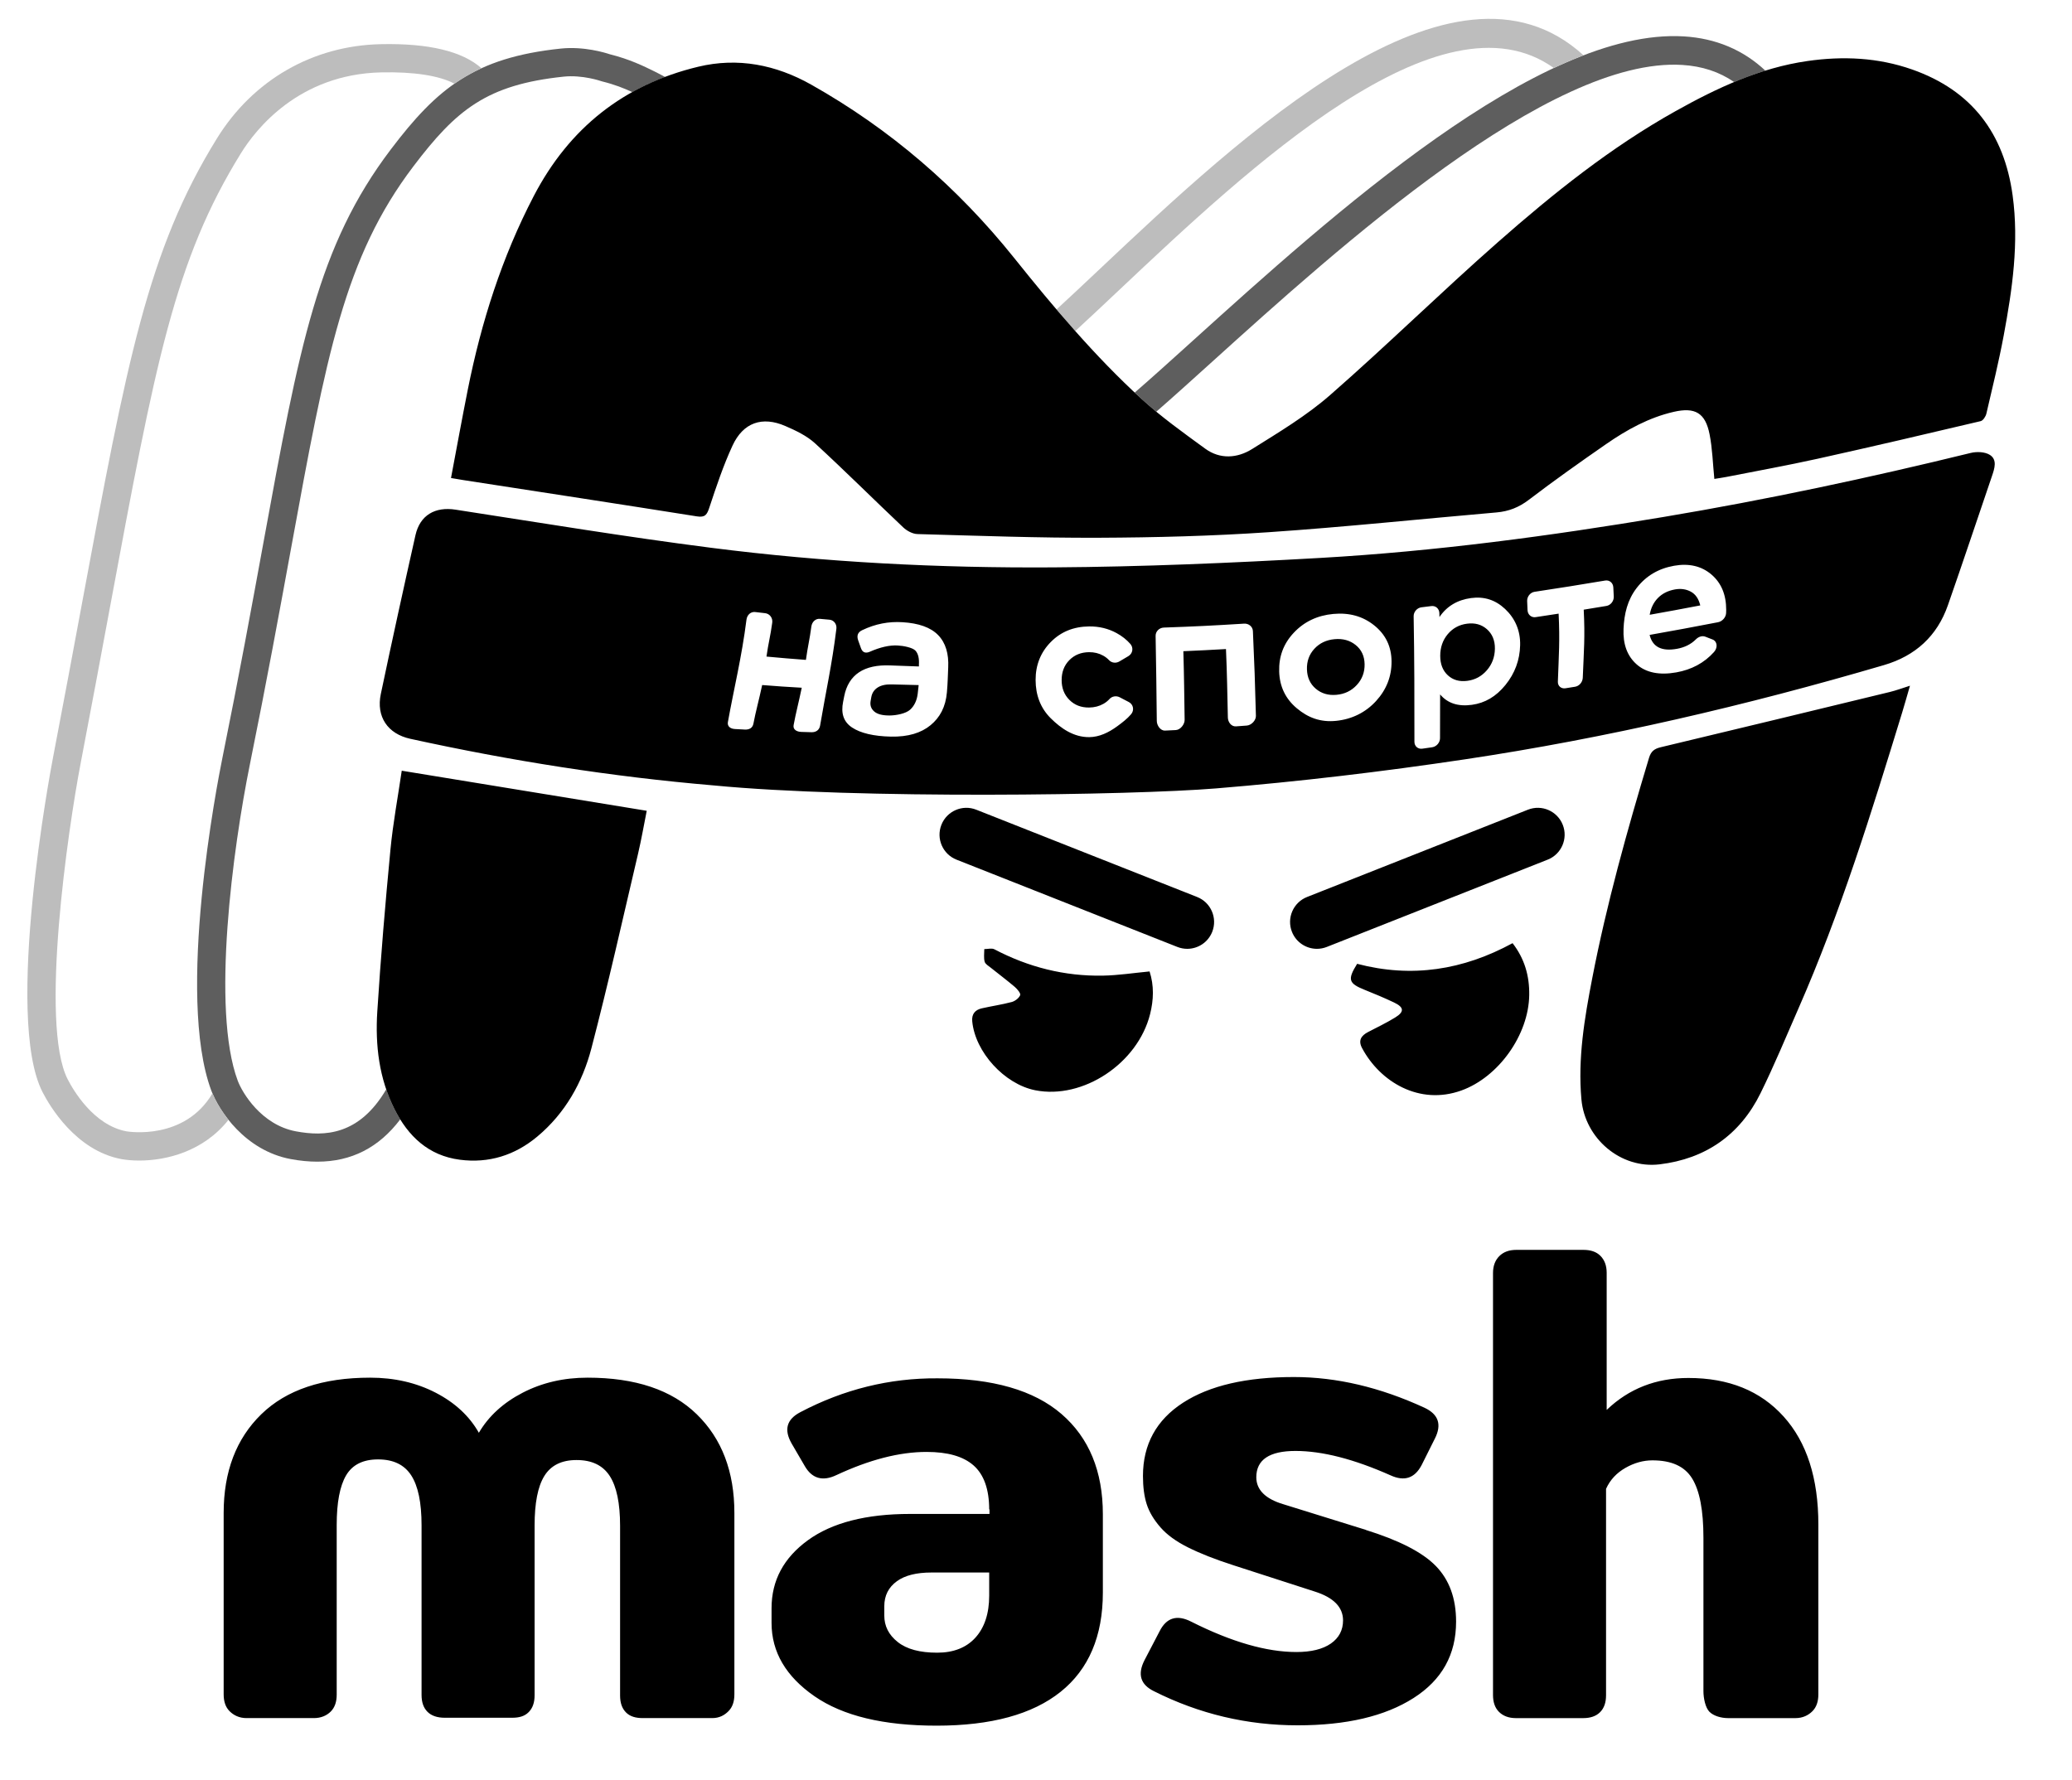 <?xml version="1.0" encoding="UTF-8" standalone="no"?> <svg xmlns="http://www.w3.org/2000/svg" xmlns:xlink="http://www.w3.org/1999/xlink" xmlns:serif="http://www.serif.com/" width="100%" height="100%" viewBox="0 0 2779 2388" version="1.1" xml:space="preserve" style="fill-rule:evenodd;clip-rule:evenodd;stroke-linejoin:round;stroke-miterlimit:2;"> <g transform="matrix(1,0,0,1,-23437.5,0)"> <g id="Page-3" serif:id="Page 3" transform="matrix(1.447,0,0,1.244,23437.5,0)"> <rect x="0" y="0" width="1920" height="1920" style="fill:none;"></rect> <g id="Слой-1" serif:id="Слой 1" transform="matrix(2.879,0,0,3.35,-0,0)"> <g transform="matrix(1,0,0,1,367.402,13.102)"> <path d="M0,115.202C1.581,116.65 3.208,118.051 4.866,119.417C10.136,114.832 16.238,109.319 22.949,103.255C63.538,66.577 131.478,5.199 174.179,7.798C180.59,8.19 186.118,10.008 190.904,13.305C194.197,11.929 197.543,10.689 200.957,9.632C193.813,2.947 185.018,-0.761 174.741,-1.389C128.183,-4.215 61.136,56.342 16.778,96.426C9.711,102.812 3.324,108.583 -2.068,113.248C-1.376,113.897 -0.7,114.561 0,115.202" style="fill:rgb(94,94,94);fill-rule:nonzero;"></path> </g> <g transform="matrix(1,0,0,1,500.258,64.103)"> <path d="M0,-42.208C3.221,-43.718 6.412,-45.086 9.563,-46.296C-32.471,-84.67 -100.758,-20.326 -146.22,22.518C-151.11,27.126 -155.794,31.54 -160.11,35.506C-158.12,37.843 -156.114,40.167 -154.077,42.462C-149.666,38.411 -144.893,33.915 -139.908,29.217C-98.309,-9.986 -36.453,-68.28 0,-42.208" style="fill:rgb(189,189,189);fill-rule:nonzero;"></path> </g> <g transform="matrix(1,0,0,1,127.006,31.764)"> <path d="M0,325.247C-1.049,323.162 -1.923,321.038 -2.658,318.886C-11.389,333.726 -22.508,334.107 -31.712,332.399C-42.886,330.328 -49.041,319.924 -50.47,316.089C-59.027,293.127 -52.026,241.239 -46.541,214.199C-41.103,187.398 -36.967,164.791 -33.317,144.846C-21.901,82.46 -16.172,51.146 6.044,21.832C19.89,3.563 29.676,-4.493 54.455,-7.093C60.503,-7.73 66.431,-5.686 66.489,-5.666L66.914,-5.539C70.849,-4.572 73.957,-3.323 76.565,-2.123C79.901,-3.977 83.421,-5.593 87.111,-6.987C85.959,-7.621 84.797,-8.233 83.622,-8.812C80.281,-10.458 75.719,-12.705 69.281,-14.31C67.798,-14.808 60.962,-16.91 53.507,-16.126C25.707,-13.209 13.718,-3.331 -1.195,16.346C-24.717,47.384 -30.577,79.408 -42.252,143.211C-45.894,163.117 -50.023,185.678 -55.443,212.393C-57.007,220.105 -70.399,288.624 -58.981,319.261C-56.583,325.696 -48.144,338.592 -33.367,341.331C-30.393,341.882 -27.551,342.157 -24.838,342.157C-13.888,342.157 -5.042,337.656 1.849,328.551C1.194,327.495 0.577,326.394 0,325.247" style="fill:rgb(94,94,94);fill-rule:nonzero;"></path> </g> <g transform="matrix(1,0,0,1,68.395,35.492)"> <path d="M0,316.456C-8.956,331.615 -26.914,328.795 -27.653,328.671C-38.29,326.7 -44.862,315.319 -46.623,311.878C-55.702,294.14 -46.434,231.105 -42.472,210.422C-38.929,191.924 -35.816,175.179 -33.07,160.406C-18.345,81.196 -12.25,48.409 9.212,13.779C13.929,6.168 27.768,-11.599 54.327,-12.192C64.884,-12.425 73.01,-11.148 77.921,-8.555C80.632,-10.445 83.5,-12.101 86.617,-13.527C80.452,-19.006 69.562,-21.616 54.124,-21.273C32.295,-20.785 13.111,-9.753 1.492,8.994C-20.869,45.073 -27.491,80.696 -42,158.746C-44.744,173.508 -47.854,190.24 -51.393,208.713C-52.041,212.094 -67.111,291.785 -54.709,316.017C-52.47,320.391 -44.023,334.875 -29.268,337.61C-27.652,337.894 -25.714,338.072 -23.563,338.072C-14.95,338.072 -2.953,335.218 5.166,324.964C2.727,321.903 1.009,318.848 0,316.456" style="fill:rgb(189,189,189);fill-rule:nonzero;"></path> </g> <g transform="matrix(1,0,0,1,544.352,383.019)"> <path d="M0,-192.577C-1.518,-193.394 -3.231,-193.631 -5.121,-193.288C-7.356,-192.882 -9.172,-191.971 -10.572,-190.55C-11.972,-189.128 -12.852,-187.325 -13.234,-185.133C-6.766,-186.288 -3.517,-186.89 3.05,-188.147C2.536,-190.285 1.517,-191.759 0,-192.577M11.397,-186.702C11.397,-191.575 9.839,-195.357 6.651,-198.087C3.463,-200.817 -0.596,-201.76 -5.372,-200.913C-10.41,-200.019 -14.412,-197.654 -17.397,-193.795C-20.383,-189.934 -21.448,-185.469 -21.656,-180.59C-21.867,-175.669 -20.472,-171.857 -17.43,-169.17C-14.388,-166.482 -10.083,-165.634 -4.703,-166.584C0.25,-167.458 4.313,-169.636 7.463,-173.133C8.758,-174.57 8.532,-176.593 7.017,-177.175C6.069,-177.54 5.597,-177.722 4.659,-178.088C3.706,-178.459 2.519,-178.102 1.657,-177.237C0.076,-175.648 -1.967,-174.628 -4.441,-174.18C-9.403,-173.28 -12.317,-174.786 -13.257,-178.652C-4.566,-180.197 -0.184,-181.012 8.765,-182.734C10.127,-182.996 11.282,-184.271 11.365,-185.643C11.386,-186.004 11.397,-186.358 11.397,-186.702M-24.799,-191.012C-24.858,-192.189 -24.888,-192.777 -24.944,-193.955C-25.013,-195.4 -26.186,-196.384 -27.567,-196.154C-36.731,-194.625 -41.243,-193.901 -50.307,-192.528C-51.672,-192.321 -52.743,-190.985 -52.686,-189.544C-52.64,-188.369 -52.614,-187.782 -52.562,-186.609C-52.498,-185.17 -51.333,-184.166 -49.961,-184.371C-46.998,-184.813 -45.518,-185.038 -42.555,-185.497C-42.121,-176.642 -42.496,-172.31 -42.797,-163.592C-42.847,-162.172 -41.707,-161.261 -40.346,-161.477C-39.112,-161.672 -38.495,-161.77 -37.259,-161.969C-35.895,-162.187 -34.833,-163.457 -34.777,-164.876C-34.43,-173.588 -34.02,-177.913 -34.474,-186.777C-31.555,-187.248 -30.095,-187.488 -27.166,-187.977C-25.787,-188.207 -24.726,-189.567 -24.799,-191.012M-54.943,-175.347C-54.83,-180.15 -56.675,-184.082 -59.788,-187.001C-62.902,-189.921 -66.513,-191.09 -70.749,-190.515C-75.153,-189.918 -78.577,-187.875 -80.919,-184.401C-80.932,-184.904 -80.939,-185.156 -80.95,-185.66C-80.982,-187.089 -82.125,-188.108 -83.527,-187.933C-84.797,-187.775 -85.433,-187.696 -86.71,-187.541C-88.118,-187.369 -89.258,-186.073 -89.229,-184.648C-88.98,-171.172 -88.972,-157.723 -88.979,-144.245C-88.98,-142.821 -87.838,-141.831 -86.435,-142.032C-85.163,-142.215 -84.529,-142.306 -83.264,-142.489C-81.868,-142.69 -80.739,-143.993 -80.736,-145.399C-80.724,-151.029 -80.722,-153.777 -80.705,-159.496C-78.295,-156.624 -74.88,-155.547 -70.489,-156.146C-66.266,-156.723 -62.71,-158.794 -59.678,-162.532C-56.646,-166.269 -55.056,-170.543 -54.943,-175.347M-96.343,-170.146C-96.382,-174.974 -98.29,-178.813 -101.944,-181.738C-105.599,-184.662 -109.972,-185.873 -115.085,-185.402C-120.198,-184.93 -124.462,-182.924 -127.807,-179.364C-131.152,-175.805 -132.657,-171.686 -132.519,-166.863C-132.381,-162.04 -130.488,-158.094 -126.86,-155.049C-123.232,-152.004 -119.222,-150.47 -114.163,-150.992C-109.105,-151.513 -104.685,-153.693 -101.326,-157.373C-97.968,-161.052 -96.305,-165.317 -96.343,-170.146M-140.012,-152.6C-140.305,-163.567 -140.481,-169.038 -140.979,-179.891C-141.043,-181.305 -142.311,-182.373 -143.82,-182.279C-154.222,-181.632 -159.409,-181.379 -169.655,-181.015C-171.141,-180.962 -172.327,-179.768 -172.302,-178.344C-172.111,-167.411 -172.04,-161.928 -171.922,-150.951C-171.907,-149.522 -170.768,-147.785 -169.253,-147.855C-167.88,-147.918 -167.193,-147.952 -165.816,-148.021C-164.297,-148.098 -162.936,-149.886 -162.959,-151.315C-163.1,-160.167 -163.118,-164.613 -163.372,-173.407C-157.905,-173.645 -155.157,-173.784 -149.651,-174.099C-149.276,-165.337 -149.248,-160.884 -149.042,-152.035C-149.009,-150.607 -147.952,-149.106 -146.422,-149.216C-145.034,-149.316 -144.341,-149.367 -142.954,-149.471C-141.424,-149.586 -139.974,-151.172 -140.012,-152.6M-180.93,-157.045C-182.105,-157.655 -182.691,-157.961 -183.86,-158.575C-184.944,-159.144 -186.324,-158.938 -187.143,-158.026C-187.681,-157.427 -188.323,-156.913 -189.066,-156.487C-190.432,-155.702 -191.985,-155.298 -193.718,-155.279C-196.295,-155.25 -198.407,-156.076 -200.07,-157.746C-201.734,-159.416 -202.555,-161.541 -202.556,-164.108C-202.557,-166.719 -201.732,-168.86 -200.071,-170.541C-198.41,-172.22 -196.306,-173.068 -193.742,-173.095C-192.064,-173.113 -190.542,-172.742 -189.18,-171.981C-188.449,-171.573 -187.815,-171.083 -187.279,-170.51C-186.446,-169.619 -185.054,-169.466 -183.977,-170.102C-182.817,-170.787 -182.237,-171.13 -181.076,-171.818C-179.646,-172.666 -179.363,-174.524 -180.432,-175.741C-181.644,-177.121 -183.116,-178.282 -184.845,-179.228C-187.529,-180.697 -190.477,-181.413 -193.691,-181.382C-198.669,-181.335 -202.766,-179.687 -206.027,-176.39C-209.289,-173.094 -210.952,-168.99 -210.94,-164.141C-210.927,-159.292 -209.365,-155.089 -206.061,-151.817C-202.758,-148.545 -198.673,-145.697 -193.656,-145.748C-190.416,-145.782 -187.43,-147.224 -184.697,-149.22C-182.943,-150.502 -181.444,-151.663 -180.204,-153.11C-179.108,-154.39 -179.442,-156.273 -180.93,-157.045M-242.319,-178.596C-244.775,-181.117 -248.651,-182.425 -253.767,-182.74C-258.216,-183.013 -262.464,-182.243 -266.808,-180.159C-268.181,-179.501 -268.589,-178.426 -268.061,-176.898C-267.701,-175.897 -267.526,-175.393 -267.167,-174.393C-266.68,-173.004 -265.7,-172.625 -264.291,-173.244C-260.946,-174.715 -257.979,-175.381 -255.398,-175.253C-253.41,-175.153 -250.492,-174.559 -249.604,-173.57C-248.717,-172.581 -248.369,-171.02 -248.521,-168.944C-248.508,-168.956 -248.502,-168.962 -248.489,-168.975C-248.503,-168.783 -248.51,-168.688 -248.523,-168.497C-252.2,-168.613 -254.036,-168.68 -257.708,-168.831C-261.935,-169.005 -265.29,-168.278 -267.781,-166.624C-270.271,-164.969 -271.883,-162.377 -272.556,-158.924C-272.698,-158.194 -272.771,-157.828 -272.916,-157.101C-273.635,-153.504 -272.838,-150.72 -270.05,-148.861C-267.263,-147.001 -262.993,-146.034 -257.548,-145.915C-251.942,-145.793 -247.757,-147.119 -244.751,-149.597C-241.745,-152.076 -239.9,-155.45 -239.493,-160.182C-239.201,-163.586 -239.223,-165.055 -239.075,-168.208C-238.873,-172.526 -239.864,-176.075 -242.319,-178.596M-277.291,-183.546C-278.526,-183.655 -279.145,-183.711 -280.385,-183.825C-281.753,-183.951 -282.937,-182.878 -283.137,-181.341C-283.683,-177.151 -284.324,-174.786 -284.887,-170.614C-289.951,-170.994 -292.488,-171.206 -297.583,-171.68C-296.999,-175.914 -296.293,-178.353 -295.728,-182.608C-295.521,-184.169 -296.595,-185.483 -298.004,-185.643C-299.281,-185.789 -299.921,-185.863 -301.207,-186.015C-302.625,-186.181 -303.827,-185.128 -304.026,-183.553C-305.551,-171.455 -308.039,-161.541 -310.004,-150.601C-310.26,-149.177 -309.157,-148.436 -307.758,-148.358C-306.489,-148.286 -305.852,-148.252 -304.575,-148.186C-303.166,-148.113 -302.057,-148.66 -301.789,-150.088C-301.052,-154.007 -300.103,-157.266 -298.972,-162.517C-293.89,-162.114 -291.34,-161.943 -286.227,-161.65C-287.279,-156.59 -288.138,-153.51 -288.849,-149.605C-289.108,-148.181 -287.841,-147.478 -286.39,-147.431C-285.074,-147.389 -284.415,-147.369 -283.095,-147.331C-281.638,-147.289 -280.56,-148.043 -280.322,-149.459C-278.491,-160.33 -276.504,-168.955 -275.079,-180.638C-274.894,-182.16 -275.928,-183.426 -277.291,-183.546M96.992,-229.866C92.25,-215.979 87.618,-202.055 82.774,-188.203C79.299,-178.263 72.31,-171.904 62.199,-168.939C17.864,-155.937 -27.067,-145.436 -72.752,-138.597C-99.347,-134.616 -126.111,-131.435 -152.909,-129.239C-180.039,-127.016 -268.338,-125.741 -314.576,-130.206C-347.449,-132.999 -380.026,-138.142 -412.273,-145.217C-419.53,-146.809 -423.29,-152.316 -421.747,-159.642C-418.154,-176.698 -414.419,-193.726 -410.598,-210.733C-409.131,-217.265 -404.215,-219.974 -397.709,-218.97C-370.284,-214.74 -342.892,-210.214 -315.374,-206.692C-278.803,-202.012 -241.978,-200.145 -205.134,-200.39C-176.526,-200.58 -147.901,-201.803 -119.332,-203.43C-82.243,-205.542 -45.442,-210.483 -8.804,-216.612C24.447,-222.174 57.384,-229.211 90.123,-237.226C92.063,-237.701 94.739,-237.594 96.311,-236.579C98.698,-235.037 97.81,-232.261 96.992,-229.866M-107.889,-175.399C-109.75,-176.901 -112.02,-177.524 -114.681,-177.28C-117.343,-177.037 -119.512,-176.008 -121.191,-174.185C-122.871,-172.361 -123.653,-170.169 -123.579,-167.561C-123.505,-164.955 -122.556,-162.875 -120.74,-161.331C-118.926,-159.786 -116.695,-159.13 -114.057,-159.37C-111.421,-159.61 -109.252,-160.666 -107.529,-162.532C-105.807,-164.398 -104.97,-166.639 -105.018,-169.247C-105.067,-171.856 -106.029,-173.896 -107.889,-175.399M-261.719,-161.767C-262.868,-161.05 -263.599,-160.014 -263.845,-158.589C-263.927,-158.117 -263.968,-157.88 -264.051,-157.409C-264.294,-156.025 -263.926,-154.893 -262.887,-153.996C-261.847,-153.1 -260.174,-152.702 -257.902,-152.718C-255.753,-152.733 -252.711,-153.346 -251.358,-154.564C-250.005,-155.782 -249.16,-157.525 -248.898,-159.709C-248.761,-160.844 -248.696,-161.409 -248.588,-162.503C-252.013,-162.577 -253.724,-162.619 -257.143,-162.719C-259.055,-162.775 -260.57,-162.483 -261.719,-161.767M-65.672,-180.519C-67.392,-182.018 -69.516,-182.596 -72.048,-182.264C-74.581,-181.931 -76.648,-180.804 -78.259,-178.88C-79.87,-176.955 -80.662,-174.641 -80.669,-171.947C-80.677,-169.251 -79.85,-167.147 -78.203,-165.638C-76.555,-164.128 -74.47,-163.538 -71.946,-163.869C-69.423,-164.2 -67.334,-165.337 -65.654,-167.275C-63.976,-169.212 -63.111,-171.524 -63.069,-174.212C-63.026,-176.899 -63.952,-179.02 -65.672,-180.519M-120.367,-77.608C-119.31,-77.608 -118.235,-77.804 -117.192,-78.215L-46.084,-106.311C-41.644,-108.065 -39.466,-113.087 -41.221,-117.527C-42.976,-121.968 -47.997,-124.144 -52.437,-122.391L-123.546,-94.295C-127.986,-92.541 -130.163,-87.519 -128.409,-83.079C-127.066,-79.681 -123.811,-77.608 -120.367,-77.608M-236.403,-106.311L-165.294,-78.215C-164.251,-77.803 -163.177,-77.608 -162.12,-77.608C-158.676,-77.608 -155.42,-79.682 -154.078,-83.079C-152.323,-87.519 -154.501,-92.541 -158.941,-94.295L-230.05,-122.391C-234.491,-124.145 -239.512,-121.967 -241.266,-117.527C-243.021,-113.087 -240.843,-108.065 -236.403,-106.311M-174.245,-70.328C-179.373,-69.847 -184.317,-69.07 -189.273,-68.979C-201.616,-68.753 -213.25,-71.698 -224.195,-77.451C-225.058,-77.904 -226.362,-77.518 -227.461,-77.523C-227.452,-76.164 -227.687,-74.739 -227.344,-73.471C-227.131,-72.687 -226.077,-72.094 -225.334,-71.497C-222.766,-69.432 -220.117,-67.463 -217.613,-65.325C-216.812,-64.641 -215.675,-63.258 -215.907,-62.699C-216.309,-61.731 -217.557,-60.776 -218.63,-60.489C-221.802,-59.64 -225.076,-59.18 -228.283,-58.449C-230.409,-57.964 -231.559,-56.616 -231.342,-54.298C-230.416,-44.383 -220.971,-34.036 -211.04,-32.08C-195.68,-29.053 -178.077,-40.708 -174.088,-56.564C-172.93,-61.164 -172.766,-65.756 -174.245,-70.328M-52.015,-62.748C-51.93,-68.866 -53.498,-74.424 -57.38,-79.429C-73.321,-70.77 -89.826,-68.16 -107.423,-72.784C-110.599,-67.665 -110.192,-66.485 -104.931,-64.381C-101.773,-63.118 -98.63,-61.801 -95.558,-60.343C-92.291,-58.792 -92.16,-57.352 -95.196,-55.491C-97.999,-53.772 -100.984,-52.347 -103.905,-50.824C-106.118,-49.67 -107.151,-48.121 -105.835,-45.659C-99.984,-34.716 -87.34,-27.169 -73.889,-31.998C-61.899,-36.302 -52.195,-49.905 -52.015,-62.748M103.612,-320.129C100.879,-340.071 90.486,-353.897 71.273,-360.65C60.288,-364.51 48.997,-365.019 37.56,-363.376C22.224,-361.174 8.468,-354.722 -4.864,-347.274C-25.705,-335.633 -44.253,-320.773 -62.08,-305.09C-80.373,-288.999 -97.777,-271.894 -116.118,-255.859C-123.739,-249.195 -132.61,-243.885 -141.241,-238.483C-145.964,-235.528 -151.527,-235.089 -156.345,-238.605C-163.387,-243.744 -170.538,-248.843 -176.95,-254.715C-191.975,-268.476 -205.076,-284.048 -217.796,-299.929C-236.043,-322.709 -257.75,-341.454 -283.194,-355.783C-294.553,-362.18 -306.8,-364.604 -319.546,-361.543C-343.456,-355.801 -361.093,-341.827 -372.495,-319.94C-382.757,-300.244 -389.405,-279.345 -393.737,-257.65C-395.624,-248.2 -397.34,-238.717 -399.151,-229.156C-397.606,-228.895 -396.473,-228.688 -395.335,-228.512C-370.221,-224.631 -345.1,-220.795 -320.002,-216.811C-317.307,-216.383 -316.736,-217.366 -315.973,-219.661C-313.735,-226.404 -311.484,-233.195 -308.499,-239.623C-305.063,-247.023 -298.951,-249.111 -291.531,-245.9C-288.148,-244.436 -284.61,-242.763 -281.942,-240.314C-272.31,-231.476 -263.057,-222.227 -253.549,-213.252C-252.375,-212.144 -250.544,-211.157 -248.99,-211.114C-229.519,-210.575 -210.04,-209.846 -190.567,-209.928C-172.37,-210.004 -154.142,-210.474 -135.991,-211.705C-111.478,-213.369 -87.028,-215.954 -62.545,-218.075C-58.622,-218.414 -55.337,-219.702 -52.136,-222.145C-44.018,-228.341 -35.671,-234.244 -27.276,-240.063C-20.604,-244.687 -13.519,-248.606 -5.504,-250.451C1.371,-252.033 4.682,-250.128 6.045,-243.237C6.961,-238.601 7.082,-233.808 7.582,-228.864C8.718,-229.049 10.062,-229.228 11.389,-229.489C21.194,-231.42 31.036,-233.189 40.792,-235.349C58.338,-239.234 75.837,-243.331 93.327,-247.463C94.104,-247.646 94.948,-248.962 95.165,-249.89C97.121,-258.271 99.178,-266.641 100.755,-275.098C103.528,-289.974 105.696,-304.922 103.612,-320.129M-396.309,-9.724C-386.976,-8.513 -378.597,-11.14 -371.37,-17.179C-362.385,-24.685 -356.832,-34.568 -353.947,-45.598C-348.522,-66.348 -343.853,-87.297 -338.94,-108.179C-337.834,-112.881 -337.017,-117.65 -336.137,-122.041C-362.534,-126.358 -388.509,-130.607 -415.008,-134.941C-416.236,-126.545 -417.831,-118.076 -418.649,-109.532C-420.311,-92.171 -421.78,-74.785 -422.885,-57.382C-423.572,-46.571 -422.311,-35.878 -417.346,-26.008C-412.958,-17.284 -406.391,-11.032 -396.309,-9.724M-9.644,-142.507C-11.699,-142.017 -12.798,-141.238 -13.453,-139.065C-20.501,-115.654 -27.087,-92.126 -31.738,-68.101C-34.228,-55.24 -36.406,-42.324 -35.214,-29.14C-34.074,-16.538 -22.598,-6.74 -10.032,-8.24C4.723,-10.002 15.817,-17.694 22.429,-31.09C26.847,-40.042 30.66,-49.295 34.675,-58.444C48.245,-89.362 58.198,-121.551 68.078,-153.763C68.907,-156.467 69.661,-159.193 70.563,-162.297C68.108,-161.526 66.14,-160.781 64.11,-160.289C39.534,-154.326 14.954,-148.378 -9.644,-142.507M-0.771,60.528C-11.154,60.528 -19.925,63.955 -27.082,70.811L-27.082,26.653C-27.082,24.335 -27.787,22.52 -29.099,21.21C-30.408,19.899 -32.224,19.294 -34.543,19.294L-56.217,19.294C-58.536,19.294 -60.352,20.001 -61.661,21.311C-62.973,22.622 -63.678,24.436 -63.678,26.755L-63.678,162.552C-63.678,164.87 -63.073,166.686 -61.763,167.995C-60.452,169.305 -58.637,170.012 -56.318,170.012L-34.644,170.012C-32.326,170.012 -30.51,169.407 -29.201,168.097C-27.889,166.786 -27.285,164.971 -27.285,162.653L-27.285,96.216C-25.974,93.292 -23.857,91.075 -21.033,89.461C-18.21,87.848 -15.287,87.041 -12.365,87.041C-6.216,87.041 -1.979,88.958 0.44,92.889C2.86,96.821 4.069,103.173 4.069,111.943L4.069,161.303C4.069,163.624 4.698,166.671 6.008,167.98C7.321,169.293 9.716,170.012 12.034,170.012L33.709,170.012C36.027,170.012 37.842,169.105 39.153,167.794C40.463,166.484 41.068,164.669 41.068,162.35L41.068,107.709C41.068,92.79 37.337,81.194 29.877,72.928C22.417,64.66 12.235,60.528 -0.771,60.528M-104.699,109.423L-104.6,109.423L-131.214,101.157C-136.96,99.442 -139.885,96.519 -139.885,92.485C-139.885,86.84 -135.648,84.017 -127.282,84.017C-118.613,84.017 -108.428,86.639 -96.635,91.881C-92.199,93.897 -88.873,92.79 -86.655,88.553L-82.42,80.086C-80.101,75.548 -81.211,72.222 -85.748,70.105C-99.961,63.553 -113.975,60.224 -127.786,60.224C-143.01,60.224 -154.906,62.947 -163.475,68.492C-172.044,74.037 -176.377,81.901 -176.377,92.083C-176.377,95.61 -175.977,98.635 -175.17,101.157C-174.362,103.676 -172.852,106.196 -170.733,108.616C-168.615,111.036 -165.693,113.153 -161.861,115.068C-158.029,116.983 -153.192,118.9 -147.242,120.814L-121.032,129.283C-114.983,131.198 -111.958,134.323 -111.958,138.558C-111.958,141.684 -113.27,144.203 -115.89,146.018C-118.513,147.832 -122.241,148.74 -126.98,148.74C-136.558,148.74 -147.847,145.514 -160.853,138.961C-165.391,136.642 -168.819,137.65 -171.035,142.086L-175.875,151.361C-178.194,155.898 -177.186,159.225 -172.852,161.342C-158.233,168.702 -142.806,172.33 -126.577,172.33C-110.85,172.33 -98.449,169.407 -89.275,163.559C-80.101,157.713 -75.564,149.546 -75.564,138.961C-75.564,131.4 -77.783,125.452 -82.119,121.015C-86.453,116.579 -94.012,112.749 -104.699,109.423M-225.882,123.144L-244.431,123.144C-249.271,123.144 -253.001,124.052 -255.623,125.966C-258.244,127.883 -259.656,130.509 -259.656,134.036L-259.656,136.955C-259.656,140.383 -258.244,143.207 -255.319,145.525C-252.396,147.844 -248.162,148.953 -242.619,148.953C-237.376,148.953 -233.241,147.338 -230.319,144.113C-227.396,140.889 -225.882,136.351 -225.882,130.605L-225.882,123.144ZM-189.287,104.393L-189.287,129.597C-189.287,143.609 -193.825,154.295 -202.897,161.555C-211.969,168.813 -225.278,172.442 -242.819,172.442C-259.857,172.442 -272.961,169.317 -282.135,162.965C-291.309,156.614 -295.95,148.75 -295.95,139.375L-295.95,134.637C-295.95,125.665 -292.016,118.406 -284.254,112.759C-276.492,107.114 -265.502,104.292 -251.388,104.292L-225.782,104.292L-225.782,102.78L-225.882,102.88C-225.882,96.329 -227.597,91.59 -230.923,88.666C-234.249,85.742 -239.292,84.33 -246.046,84.33C-254.818,84.33 -264.493,86.852 -275.08,91.791C-279.516,93.907 -282.944,92.901 -285.262,88.868L-289.497,81.608C-292.016,77.174 -291.108,73.846 -286.672,71.528C-272.66,64.167 -257.943,60.539 -242.517,60.64C-224.772,60.64 -211.466,64.471 -202.594,72.131C-193.723,79.793 -189.287,90.581 -189.287,104.393M-320.016,72.223C-311.949,80.086 -307.917,90.671 -307.917,103.979L-307.917,162.35C-307.917,164.669 -308.521,166.485 -309.834,167.794C-311.144,169.106 -312.764,170.006 -315.085,170.006L-337.356,170.006C-339.674,170.006 -341.488,169.509 -342.8,168.196C-344.109,166.887 -344.715,165.073 -344.715,162.752L-344.715,108.112C-344.715,100.854 -345.825,95.51 -348.042,92.083C-350.259,88.655 -353.787,86.942 -358.728,86.942C-363.565,86.942 -366.993,88.655 -369.11,92.083C-371.228,95.51 -372.237,100.854 -372.237,108.011L-372.237,162.653C-372.237,164.971 -372.841,166.786 -374.152,168.096C-375.462,169.407 -377.164,169.896 -379.482,169.896L-401.155,169.896C-403.475,169.896 -405.404,169.305 -406.715,167.995C-408.025,166.684 -408.631,164.87 -408.631,162.552L-408.631,107.911C-408.631,100.651 -409.74,95.309 -411.957,91.881C-414.174,88.453 -417.704,86.739 -422.642,86.739C-427.483,86.739 -430.91,88.453 -432.926,91.881C-434.944,95.309 -435.95,100.651 -435.95,107.809L-435.95,162.45C-435.95,164.77 -436.555,166.584 -437.866,167.895C-439.177,169.205 -440.991,170.006 -443.312,170.006L-464.986,170.006C-467.304,170.006 -469.119,169.106 -470.429,167.794C-471.74,166.485 -472.345,164.669 -472.345,162.35L-472.345,103.979C-472.345,90.671 -468.312,80.086 -460.248,72.223C-452.181,64.359 -440.489,60.428 -425.164,60.428C-417.401,60.428 -410.344,62.039 -404.093,65.266C-397.843,68.492 -393.205,72.826 -390.181,78.17C-387.056,72.826 -382.318,68.492 -376.067,65.266C-369.817,62.039 -362.86,60.428 -355.198,60.428C-339.774,60.428 -328.08,64.359 -320.016,72.223" style="fill-rule:nonzero;"></path> </g> </g> </g> </g> </svg> 